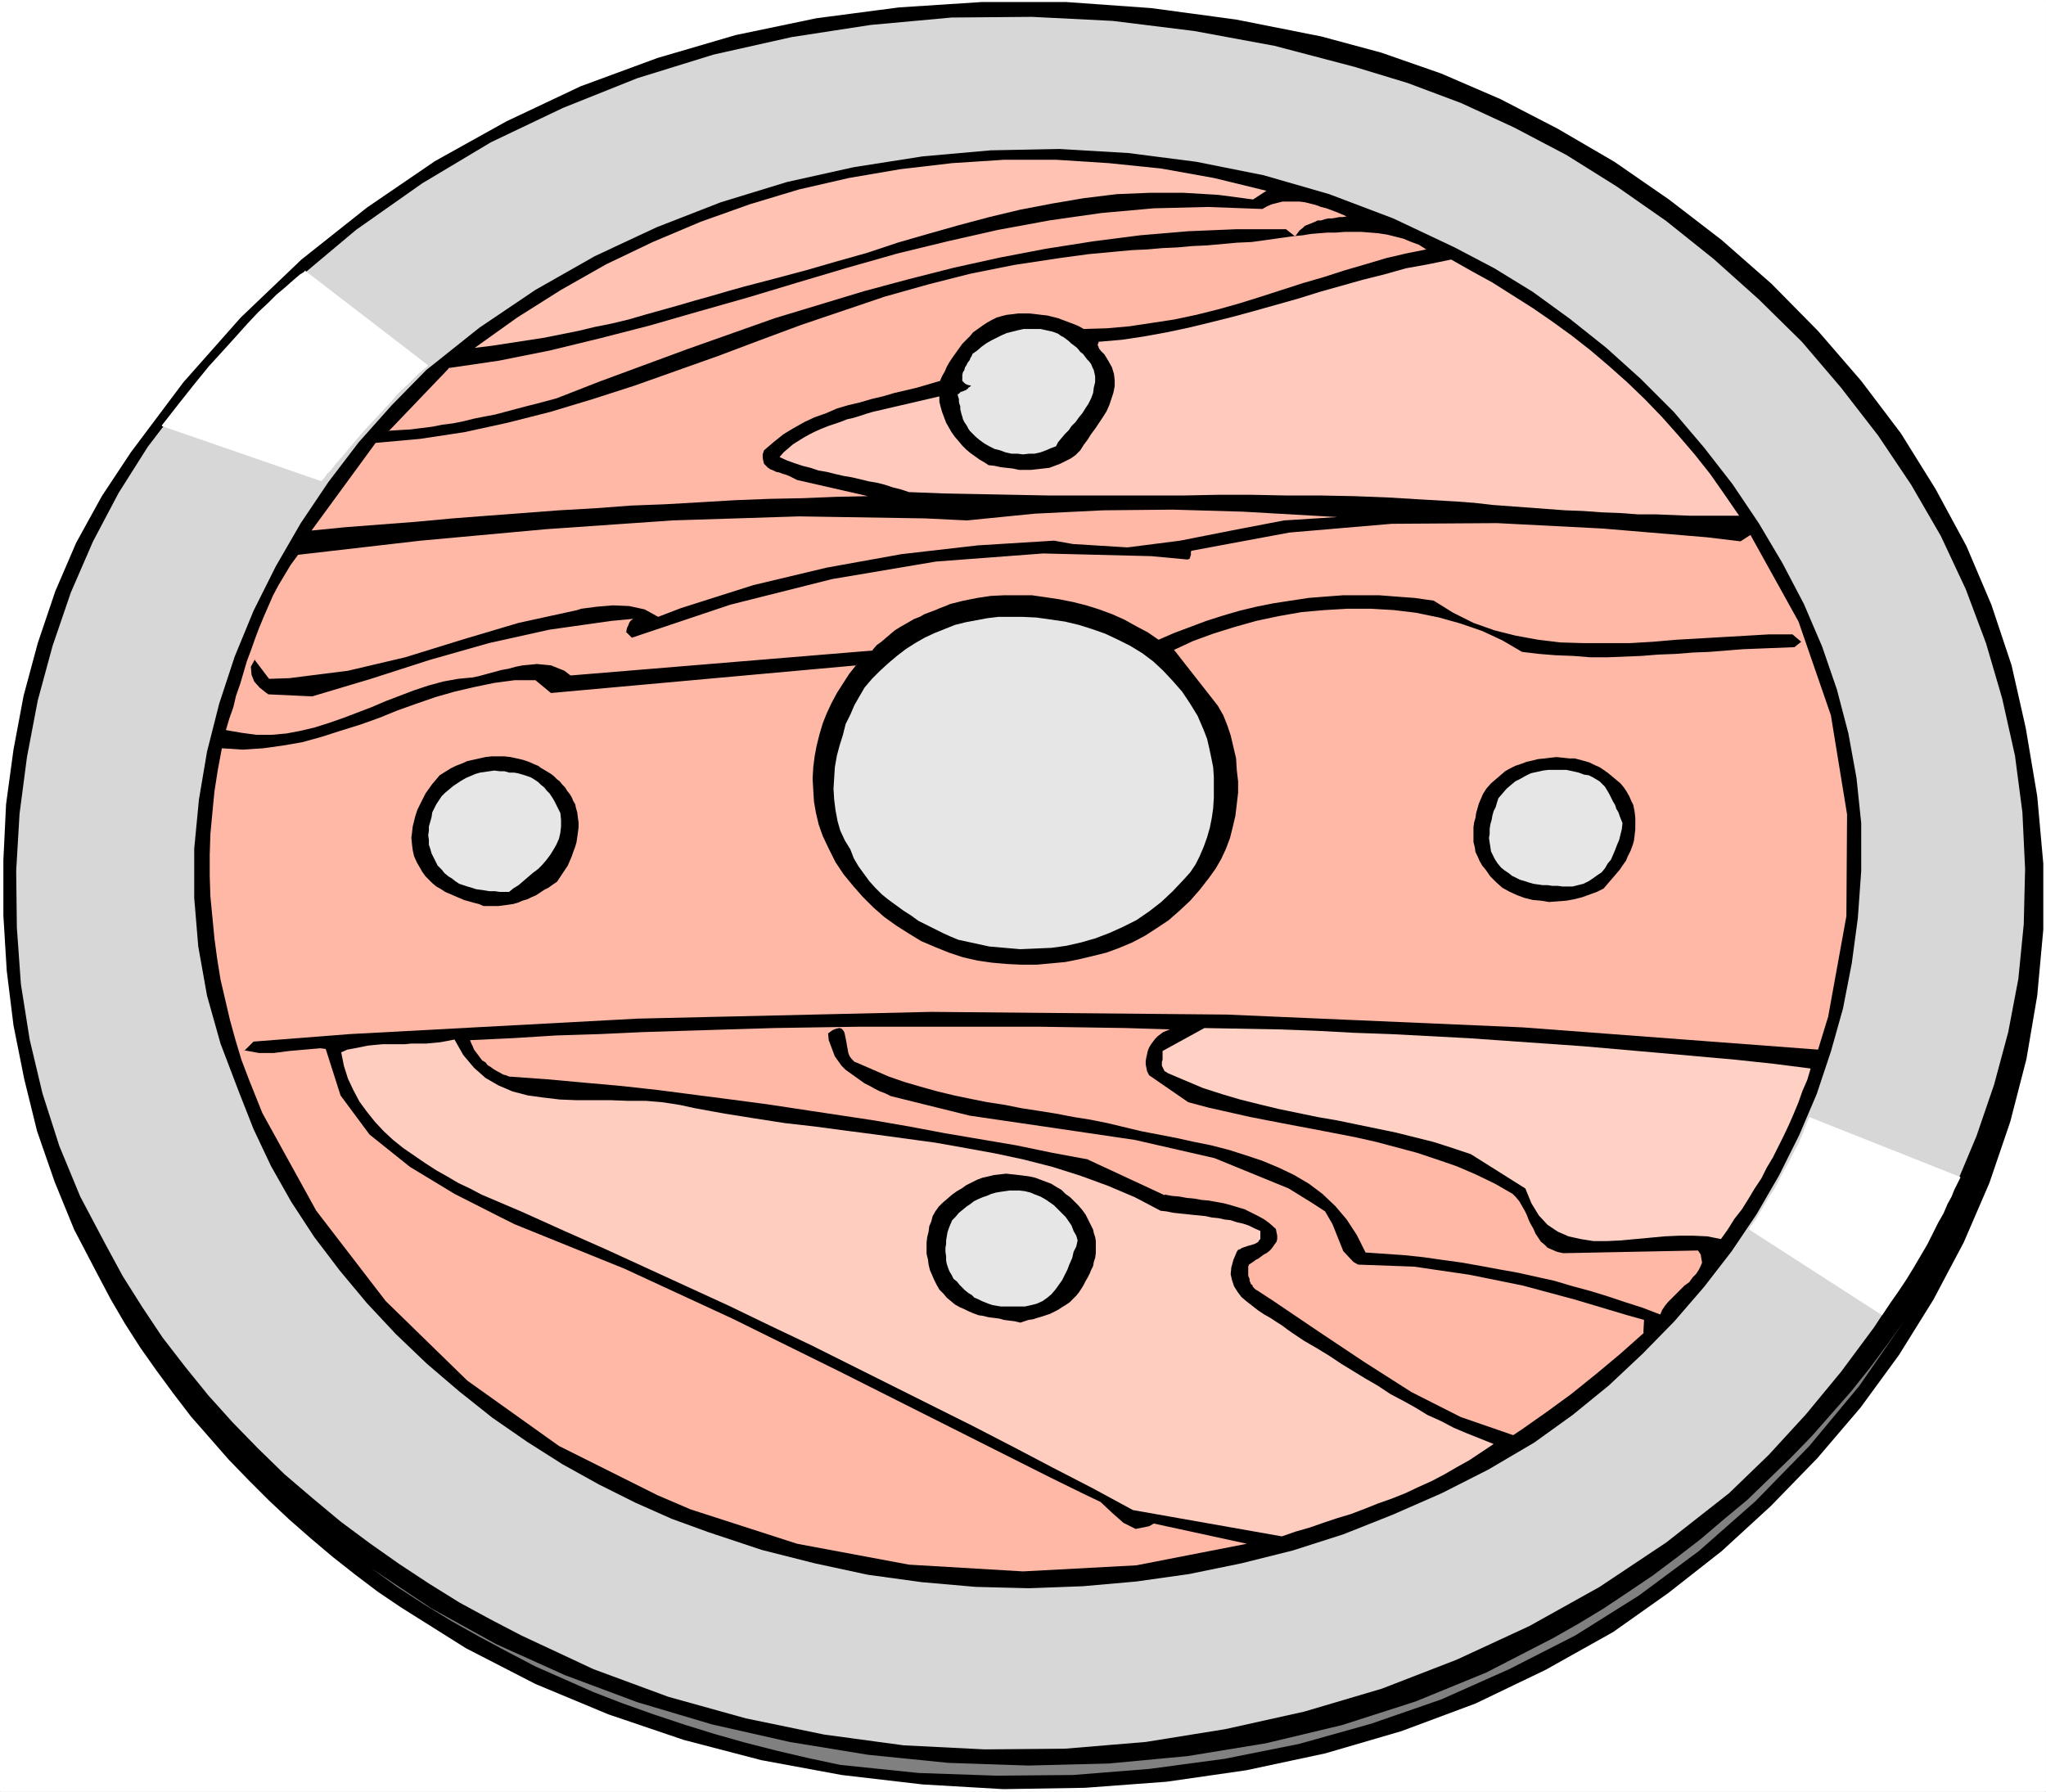 <?xml version="1.0" encoding="UTF-8" standalone="no"?>
<svg
   version="1.0"
   width="129.724mm"
   height="113.629mm"
   id="svg24"
   sodipodi:docname="Discus 4.wmf"
   xmlns:inkscape="http://www.inkscape.org/namespaces/inkscape"
   xmlns:sodipodi="http://sodipodi.sourceforge.net/DTD/sodipodi-0.dtd"
   xmlns="http://www.w3.org/2000/svg"
   xmlns:svg="http://www.w3.org/2000/svg">
  <rect width="100%" height="100%" fill="#333333" stroke="none"/>
  <sodipodi:namedview
     id="namedview24"
     pagecolor="#ffffff"
     bordercolor="#000000"
     borderopacity="0.25"
     inkscape:showpageshadow="2"
     inkscape:pageopacity="0.0"
     inkscape:pagecheckerboard="0"
     inkscape:deskcolor="#d1d1d1"
     inkscape:document-units="mm" />
  <defs
     id="defs1">
    <pattern
       id="WMFhbasepattern"
       patternUnits="userSpaceOnUse"
       width="6"
       height="6"
       x="0"
       y="0" />
  </defs>
  <path
     style="fill:#ffffff;fill-opacity:1;fill-rule:evenodd;stroke:none"
     d="M 0,0.162 H 490.132 V 429.462 H 0 Z"
     id="path1" />
  <path
     style="fill:#ffffff;fill-opacity:1;fill-rule:evenodd;stroke:none"
     d="M 0.162,0.162 0,0.323 h 490.132 l -0.162,-0.162 V 429.462 l 0.162,-0.162 H 0 l 0.162,0.162 V 0.162 L 0,0 V 429.462 H 490.294 V 0 H 0 Z"
     id="path2" />
  <path
     style="fill:#000000;fill-opacity:1;fill-rule:evenodd;stroke:none"
     d="M 23.432,305.535 17.776,294.71 13.09,283.238 8.888,271.12 5.818,258.679 3.232,245.753 1.616,232.666 0.808,219.417 v -13.249 l 0.646,-13.411 1.778,-13.087 2.424,-12.926 3.394,-12.603 4.202,-12.441 5.01,-11.633 6.141,-11.149 6.949,-10.502 L 43.955,91.612 57.691,76.101 72.235,62.206 87.91,49.765 104.232,38.616 121.361,29.083 139.137,20.681 157.56,13.895 176.305,8.402 195.697,4.362 215.413,1.777 235.289,0.485 h 20.2 l 20.362,1.454 20.362,2.747 20.362,4.039 14.382,3.878 14.382,5.009 14.221,6.14 13.736,7.109 13.574,7.917 13.09,9.048 12.605,9.694 11.958,10.502 11.15,11.31 10.342,11.956 9.534,12.603 8.242,13.249 7.434,13.734 5.979,14.057 4.848,14.542 3.394,15.026 2.747,16.319 1.454,16.157 v 15.834 l -1.454,15.834 -2.586,15.188 -3.878,15.026 -5.01,14.703 -6.141,14.218 -7.272,13.734 -8.242,13.249 -9.211,12.603 -10.342,12.118 -11.15,11.472 -11.797,10.825 -12.766,10.018 -13.251,9.371 -16.16,9.048 -16.806,8.079 -17.776,6.625 -18.261,5.332 -18.907,4.039 -19.069,2.747 -19.554,1.454 -19.554,0.323 -19.392,-1.131 -19.392,-2.262 -19.23,-3.555 -18.584,-4.847 -18.099,-6.14 -17.453,-7.271 -16.645,-8.563 -15.675,-9.856 -5.494,-3.716 -5.333,-4.039 -5.333,-4.201 -5.171,-4.362 -5.171,-4.524 -5.01,-4.686 -4.848,-4.847 -4.848,-5.009 -4.525,-5.17 -4.525,-5.17 -4.202,-5.494 -4.04,-5.493 -3.878,-5.494 -3.717,-5.817 -3.394,-5.817 z"
     id="path3" />
  <path
     style="fill:#808080;fill-opacity:1;fill-rule:evenodd;stroke:none"
     d="m 88.88,375.82 14.544,9.694 15.514,8.563 16.483,7.432 17.291,6.463 17.938,5.332 18.584,4.201 18.746,3.07 19.23,1.939 19.23,0.646 19.23,-0.485 18.907,-1.777 18.746,-3.07 18.261,-4.362 17.614,-5.655 16.968,-6.948 15.998,-8.24 5.979,-3.393 6.141,-3.716 5.818,-3.878 5.979,-4.039 5.818,-4.362 5.656,-4.362 5.494,-4.686 5.656,-4.686 5.171,-5.009 5.333,-5.17 5.01,-5.17 4.686,-5.332 4.686,-5.332 4.525,-5.655 4.202,-5.655 4.04,-5.655 -10.827,15.673 -11.958,14.38 -12.928,13.249 -13.574,11.956 -14.382,10.664 -15.19,9.533 -15.837,8.079 -16.322,7.271 -16.806,5.817 -17.291,4.847 -17.776,3.555 -18.099,2.424 -18.261,1.454 -18.422,0.162 -18.584,-0.646 -18.746,-1.939 -7.595,-1.616 -7.595,-1.777 -7.595,-1.939 -7.434,-2.1 -7.272,-2.262 -7.272,-2.424 -7.272,-2.585 -7.11,-2.747 -6.949,-3.07 -6.949,-3.07 -6.787,-3.555 -6.626,-3.555 -6.626,-3.716 -6.626,-4.039 -6.464,-4.201 z"
     id="path4" />
  <path
     style="fill:#d7d7d7;fill-opacity:1;fill-rule:evenodd;stroke:none"
     d="M 25.21,298.103 19.23,286.793 14.221,274.675 10.181,262.072 7.11,249.146 5.01,235.897 4.04,222.325 3.878,208.753 l 0.808,-13.734 1.778,-13.572 2.586,-13.572 3.555,-13.087 4.363,-12.764 5.333,-12.28 6.141,-11.633 6.949,-10.987 7.757,-10.179 13.09,-15.349 14.059,-13.895 15.029,-12.603 15.837,-11.149 16.483,-9.856 17.291,-8.24 17.776,-7.109 18.261,-5.655 18.746,-4.201 18.907,-2.908 19.392,-1.777 19.23,-0.162 19.392,0.969 19.554,2.424 19.23,3.555 19.069,5.009 12.766,3.878 12.928,4.847 12.605,5.817 12.605,6.625 12.12,7.594 11.797,8.24 11.312,9.048 10.827,9.694 10.342,10.179 9.373,10.987 8.888,11.472 7.918,11.795 7.11,12.28 5.979,12.764 4.848,12.926 3.878,13.249 3.07,13.734 1.778,13.572 0.646,13.572 -0.323,13.249 -1.293,13.087 -2.424,12.764 -3.394,12.603 -4.202,12.28 -5.01,11.956 -5.818,11.795 -6.626,11.31 -7.11,10.825 -7.918,10.664 -8.403,10.179 -8.888,9.694 -9.534,9.21 -15.029,11.795 -15.998,10.664 -16.806,9.371 -17.453,8.079 -17.938,6.948 -18.584,5.493 -18.907,4.201 -19.069,3.07 -19.392,1.616 -19.23,0.162 -19.392,-0.969 -19.069,-2.585 -18.746,-3.878 -18.584,-5.17 -17.938,-6.625 -17.291,-8.079 -7.434,-3.878 -7.434,-4.039 -7.272,-4.524 -7.11,-4.686 -7.11,-5.009 -6.949,-5.17 -6.787,-5.655 -6.626,-5.655 -6.302,-6.14 -6.141,-6.301 -5.818,-6.463 -5.494,-6.786 -5.494,-7.109 -4.848,-7.271 -4.686,-7.432 z"
     id="path5" />
  <path
     style="fill:#ffffff;fill-opacity:1;fill-rule:evenodd;stroke:none"
     d="M 86.779,374.204 79.507,368.549 Z"
     id="path6" />
  <path
     style="fill:#000000;fill-opacity:1;fill-rule:evenodd;stroke:none"
     d="M 57.206,261.587 52.843,250.116 49.611,238.644 47.51,226.849 46.541,215.216 v -11.795 l 1.131,-11.795 1.939,-11.472 2.909,-11.472 3.717,-11.31 4.525,-10.987 5.333,-10.664 5.979,-10.341 6.626,-9.856 7.272,-9.533 7.918,-8.887 8.242,-8.402 12.766,-10.179 13.413,-9.048 14.221,-8.079 14.867,-6.948 15.352,-5.978 15.837,-4.847 15.998,-3.555 16.483,-2.585 16.322,-1.454 16.483,-0.323 16.483,0.969 16.322,2.1 16.16,3.231 15.675,4.524 15.352,5.817 14.706,6.948 9.534,5.009 9.211,5.655 8.888,6.463 8.726,6.948 8.242,7.432 7.918,7.917 7.272,8.563 6.787,8.725 6.302,9.371 5.656,9.533 5.171,9.856 4.363,10.179 3.555,10.341 2.747,10.502 1.939,10.664 1.131,10.825 v 11.472 l -0.808,11.31 -1.454,10.825 -2.101,10.825 -2.909,10.341 -3.394,10.179 -4.202,9.856 -4.848,9.694 -5.333,9.21 -5.979,8.887 -6.626,8.563 -7.11,8.24 -7.595,7.756 -8.08,7.594 -8.726,7.109 -9.211,6.625 -10.989,6.463 -11.15,5.655 -11.797,5.17 -11.797,4.686 -12.12,3.878 -12.282,3.07 -12.605,2.585 -12.605,1.777 -12.766,1.131 -12.928,0.485 -12.766,-0.323 -12.928,-1.131 -12.928,-1.777 -12.766,-2.747 -12.766,-3.231 -12.605,-4.201 -8.888,-3.231 -8.726,-3.878 -8.726,-4.362 -8.726,-4.847 -8.403,-5.332 -8.403,-5.817 -7.918,-6.301 -7.757,-6.625 -7.434,-7.109 -6.949,-7.432 -6.464,-7.756 -6.141,-8.079 -5.494,-8.402 -4.848,-8.563 -4.202,-8.887 z"
     id="path7" />
  <path
     style="fill:#ffb8a6;fill-opacity:1;fill-rule:evenodd;stroke:none"
     d="m 59.63,258.679 -1.778,-4.686 -1.454,-4.847 -1.293,-4.686 -1.131,-4.847 -1.131,-4.847 -0.808,-5.009 -0.646,-4.847 -0.485,-5.009 -0.485,-5.009 -0.162,-5.009 v -5.009 l 0.162,-5.009 0.485,-5.17 0.485,-5.009 0.808,-5.17 0.97,-5.17 5.01,0.323 4.848,-0.323 4.686,-0.646 4.686,-0.808 4.686,-1.293 4.525,-1.454 4.686,-1.454 4.525,-1.616 4.363,-1.777 4.525,-1.616 4.686,-1.616 4.525,-1.293 4.848,-1.131 4.686,-0.969 4.848,-0.646 h 5.01 l 3.717,3.07 73.205,-6.625 v -0.162 l -1.778,2.262 -1.454,2.262 -1.454,2.262 -1.293,2.424 -1.131,2.424 -0.97,2.424 -0.808,2.747 -0.646,2.585 -0.485,2.585 -0.323,2.585 -0.162,2.747 0.162,2.747 0.162,2.747 0.485,2.747 0.646,2.747 0.97,2.747 1.454,3.07 1.616,3.231 1.939,2.908 2.262,2.747 2.262,2.585 2.586,2.585 2.586,2.262 2.909,2.1 3.07,1.939 2.909,1.777 3.394,1.454 3.232,1.293 3.394,1.131 3.555,0.808 3.394,0.485 3.717,0.323 3.394,0.162 h 3.555 l 3.555,-0.323 3.394,-0.323 3.232,-0.646 3.394,-0.808 3.232,-0.808 3.07,-1.131 3.07,-1.293 3.07,-1.616 2.747,-1.777 2.909,-1.939 2.586,-2.262 2.586,-2.424 2.262,-2.585 2.262,-2.908 1.616,-2.262 1.293,-2.262 1.131,-2.424 0.97,-2.585 0.646,-2.585 0.646,-2.747 0.323,-2.747 0.323,-2.747 v -2.747 l -0.323,-2.747 -0.162,-2.747 -0.646,-2.747 -0.646,-2.747 -0.808,-2.424 -0.97,-2.424 -1.293,-2.262 v 0 l -10.504,-13.411 v 0 l 4.525,-2.1 4.848,-1.777 5.171,-1.616 5.171,-1.454 5.333,-1.131 5.494,-0.969 5.494,-0.485 5.494,-0.323 h 5.656 l 5.494,0.323 5.333,0.646 5.494,1.131 5.171,1.454 5.171,1.777 4.848,2.262 4.686,2.747 4.04,0.485 4.04,0.323 4.202,0.162 4.04,0.323 h 4.202 l 4.04,-0.162 4.04,-0.162 4.04,-0.323 4.202,-0.162 4.04,-0.323 4.04,-0.162 4.04,-0.323 4.04,-0.323 4.202,-0.162 4.04,-0.162 4.04,-0.162 v 0 l 1.616,-1.293 -2.101,-1.777 h -5.494 l -5.494,0.323 -5.656,0.323 -5.494,0.323 -5.656,0.323 -5.656,0.485 -5.494,0.323 h -5.656 -5.494 l -5.494,-0.162 -5.333,-0.646 -5.333,-0.969 -5.171,-1.293 -5.01,-1.777 -4.848,-2.424 -4.686,-2.908 -4.525,-0.646 -4.363,-0.323 -4.202,-0.323 h -4.363 -4.202 l -4.363,0.323 -4.04,0.323 -4.202,0.646 -4.202,0.646 -4.04,0.808 -4.04,0.969 -3.878,1.131 -4.04,1.293 -3.878,1.454 -3.878,1.454 -3.717,1.616 -2.586,-1.777 -2.747,-1.454 -2.909,-1.616 -2.909,-1.293 -3.07,-1.131 -3.07,-0.969 -3.232,-0.808 -3.232,-0.646 -3.232,-0.485 -3.394,-0.485 h -3.232 -3.394 l -3.232,0.162 -3.232,0.485 -3.232,0.646 -3.232,0.808 -1.131,0.485 -1.293,0.485 -1.131,0.485 -1.293,0.485 -1.293,0.485 -1.131,0.646 -1.293,0.485 -1.131,0.646 -1.131,0.646 -1.131,0.646 -1.293,0.808 -0.97,0.808 -1.131,0.969 -1.131,0.969 -1.131,0.808 -0.97,1.131 v 0.162 l -72.397,5.978 v 0 l -1.454,-1.131 -1.616,-0.646 -1.616,-0.646 -1.616,-0.162 -1.778,-0.162 -1.616,0.162 -1.778,0.162 -1.616,0.323 -1.778,0.485 -1.778,0.323 -1.778,0.485 -1.778,0.485 -1.778,0.485 -1.616,0.323 -1.778,0.162 -1.616,0.162 -3.555,0.646 -3.555,0.969 -3.394,1.131 -3.394,1.293 -3.394,1.293 -3.394,1.454 -3.394,1.293 -3.394,1.293 -3.232,1.131 -3.555,1.131 -3.394,0.808 -3.394,0.646 -3.555,0.323 h -3.717 l -3.555,-0.485 -3.717,-0.646 0.808,-2.747 0.97,-2.747 0.646,-2.747 0.97,-2.747 0.808,-2.747 0.808,-2.747 0.97,-2.585 0.97,-2.747 0.97,-2.585 1.131,-2.747 1.131,-2.585 1.131,-2.585 1.293,-2.424 1.454,-2.424 1.454,-2.424 1.778,-2.424 29.411,-3.393 30.058,-2.747 30.219,-2.1 30.381,-0.969 30.219,0.485 10.019,0.485 16.16,-1.616 16.483,-0.808 16.645,-0.162 16.806,0.485 16.968,0.969 5.656,0.323 -12.766,0.808 -12.605,2.424 -12.282,2.424 -12.605,1.616 -13.09,-0.808 -4.525,-0.808 -18.261,1.131 -18.261,2.1 -17.938,3.231 -17.614,4.201 -17.291,5.494 -5.494,2.1 -3.232,-1.777 -3.717,-0.808 -3.878,-0.162 -3.878,0.323 -3.717,0.485 -0.97,0.323 -14.059,3.07 -13.574,4.039 -13.574,4.201 -13.736,3.231 -14.059,1.777 -4.848,0.162 v 0 l -3.555,-4.686 h 0.162 l -0.97,1.777 0.162,1.939 0.646,1.616 1.293,1.454 1.616,1.293 0.485,0.323 v 0 l 10.504,0.485 14.059,-4.201 14.059,-4.524 14.221,-4.039 14.544,-3.231 14.867,-2.1 5.171,-0.485 -0.646,0.485 -0.323,0.485 -0.162,0.485 -0.323,0.646 -0.162,0.646 v 0.323 h -0.162 l 1.454,1.454 v 0 l 23.594,-7.917 24.402,-6.14 24.886,-4.201 25.694,-1.939 25.856,0.646 8.726,0.808 0.485,-0.162 0.162,-0.485 0.162,-0.485 v -0.485 -0.323 l 0.162,-0.162 23.432,-4.362 24.563,-2.1 25.21,-0.162 25.21,1.293 25.048,2.1 8.08,0.969 2.262,-1.454 h 0.162 l 11.474,20.681 7.757,22.459 3.878,23.751 -0.162,24.398 -4.363,24.074 -2.424,7.917 -70.781,-5.332 -70.942,-3.07 -70.781,-0.646 -70.296,1.616 -69.165,3.716 -22.786,1.777 h -0.162 l -2.262,2.262 v -0.162 l 3.555,0.646 h 3.555 l 3.717,-0.485 3.717,-0.323 3.717,-0.323 1.293,0.162 3.555,11.149 6.949,9.371 9.696,7.756 10.666,6.463 10.827,5.493 3.555,1.777 26.341,10.664 25.856,11.956 25.533,12.603 25.371,12.764 25.371,12.764 8.565,4.201 3.394,1.616 2.747,2.585 2.747,2.424 2.909,1.454 3.232,-0.646 1.131,-0.646 v 0 l 22.301,4.847 -26.502,5.17 -27.149,1.454 -27.31,-1.616 -26.826,-5.009 -25.533,-8.24 -7.918,-3.393 L 133.966,346.575 111.989,330.902 92.435,311.837 75.79,290.186 62.862,266.758 Z"
     id="path8" />
  <path
     style="fill:#ffccc0;fill-opacity:1;fill-rule:evenodd;stroke:none"
     d="m 271.488,361.925 -9.534,-5.17 -9.696,-5.009 -9.534,-5.009 -9.696,-5.009 -9.696,-4.847 -9.696,-4.847 -9.696,-4.847 -9.696,-4.847 -9.858,-4.686 -9.696,-4.686 -9.858,-4.524 -9.858,-4.524 -9.858,-4.524 -9.858,-4.362 -10.019,-4.524 -9.858,-4.201 -2.747,-1.454 -2.747,-1.293 -2.747,-1.616 -2.586,-1.454 -2.747,-1.777 -2.586,-1.777 -2.586,-1.777 -2.424,-1.939 -2.262,-2.1 -2.101,-2.262 -1.939,-2.424 -1.778,-2.424 -1.454,-2.747 -1.293,-2.747 -0.97,-3.07 -0.646,-3.231 1.454,-0.646 1.778,-0.323 1.616,-0.323 1.616,-0.323 1.616,-0.162 1.778,-0.162 h 1.778 1.778 1.778 l 1.616,-0.162 h 1.778 1.778 l 1.778,-0.162 1.616,-0.162 1.778,-0.323 1.616,-0.323 2.101,3.716 2.586,3.07 2.747,2.424 3.07,1.777 3.394,1.454 3.717,0.969 3.555,0.485 4.04,0.485 4.04,0.162 h 4.04 4.202 l 4.202,0.162 h 4.202 l 3.878,0.323 4.202,0.646 3.717,0.808 7.11,1.293 7.11,1.131 7.272,1.131 7.11,0.808 7.272,0.969 7.434,0.969 7.11,0.969 7.11,0.969 7.272,1.293 7.11,1.293 6.787,1.454 6.949,1.777 6.626,2.1 6.626,2.424 6.464,2.747 6.141,3.231 1.454,0.162 1.616,0.323 1.454,0.162 1.616,0.162 1.454,0.162 1.616,0.162 1.616,0.162 1.454,0.323 1.616,0.162 1.454,0.323 1.454,0.162 1.454,0.485 1.454,0.323 1.454,0.485 1.293,0.646 1.454,0.646 v 0.808 0.646 0.485 l -0.323,0.323 -0.162,0.323 -0.485,0.323 -0.323,0.162 -0.485,0.162 -0.485,0.162 -0.646,0.162 -0.485,0.162 -0.485,0.162 -0.485,0.162 -0.485,0.323 -0.485,0.162 -0.323,0.485 -0.808,1.939 -0.485,1.777 -0.162,1.616 0.323,1.454 0.485,1.454 0.808,1.293 0.97,1.293 1.131,0.969 1.454,1.131 1.454,1.131 1.454,0.969 1.454,0.808 1.454,0.969 1.293,0.808 1.293,0.969 1.131,0.808 2.909,1.939 3.07,1.777 2.909,1.777 2.909,1.939 2.909,1.777 2.909,1.777 3.07,1.777 2.909,1.939 3.07,1.616 2.909,1.616 2.909,1.777 3.232,1.454 3.07,1.616 3.07,1.293 3.232,1.293 3.232,1.293 -2.909,1.939 -2.909,1.939 -2.909,1.616 -3.07,1.777 -3.07,1.616 -3.232,1.454 -3.07,1.454 -3.232,1.293 -3.232,1.131 -3.232,1.293 -3.394,1.293 -3.232,0.969 -3.394,1.131 -3.232,1.131 -3.394,0.969 -3.232,1.131 v 0 z"
     id="path9" />
  <path
     style="fill:#ffb8a6;fill-opacity:1;fill-rule:evenodd;stroke:none"
     d="m 301.222,309.252 -0.323,-0.162 -0.323,-0.323 -0.323,-0.323 -0.162,-0.485 -0.323,-0.162 -0.162,-0.485 -0.162,-0.323 v -0.485 l -0.162,-0.323 -0.162,-0.485 v -0.323 -0.485 -0.485 -0.323 -0.485 l 0.162,-0.485 0.485,-0.323 0.485,-0.323 0.646,-0.485 0.646,-0.323 0.646,-0.485 0.646,-0.485 0.646,-0.323 0.646,-0.485 0.485,-0.485 0.485,-0.646 0.323,-0.485 0.485,-0.646 0.162,-0.646 v -0.808 l -0.162,-0.808 -0.162,-0.808 -1.454,-1.293 -1.293,-0.969 -1.454,-0.808 -1.616,-0.808 -1.616,-0.808 -1.616,-0.485 -1.616,-0.485 -1.778,-0.485 -1.778,-0.323 -1.778,-0.323 -1.778,-0.162 -1.778,-0.323 -1.778,-0.162 -1.778,-0.323 -1.778,-0.162 -1.778,-0.323 v 0.162 l -18.422,-8.563 h 0.162 l -8.726,-1.616 -8.565,-1.777 -8.565,-1.454 -8.565,-1.454 -8.565,-1.616 -8.403,-1.454 -8.565,-1.293 -8.565,-1.293 -8.565,-1.293 -8.565,-1.131 -8.726,-1.131 -8.726,-1.131 -8.726,-0.969 -9.05,-0.808 -8.888,-0.808 -9.05,-0.646 -0.808,-0.323 -0.646,-0.162 -0.808,-0.485 -0.646,-0.323 -0.808,-0.485 -0.646,-0.485 -0.808,-0.485 -0.485,-0.646 -0.808,-0.485 -0.485,-0.646 -0.485,-0.646 -0.485,-0.646 -0.485,-0.646 -0.323,-0.808 -0.323,-0.646 -0.323,-0.808 10.342,-0.485 10.342,-0.646 10.342,-0.323 10.504,-0.485 10.342,-0.323 10.504,-0.323 10.504,-0.323 10.342,-0.162 10.504,-0.162 h 10.504 10.666 10.504 10.504 l 10.666,0.162 10.504,0.162 10.666,0.323 -0.808,0.323 -0.808,0.323 -0.646,0.485 -0.646,0.485 -0.646,0.646 -0.485,0.646 -0.485,0.646 -0.485,0.808 -0.323,0.808 -0.162,0.808 -0.162,0.646 -0.162,0.969 v 0.808 l 0.162,0.808 0.162,0.808 0.485,0.969 v 0 l 9.373,6.463 v 0 l 4.848,1.293 5.01,1.131 5.01,1.131 5.01,0.969 5.01,0.969 5.171,0.969 5.01,0.969 5.01,0.969 5.01,1.131 4.848,1.293 4.848,1.293 4.848,1.616 4.686,1.616 4.525,1.939 4.686,2.262 4.202,2.424 0.808,0.808 0.808,0.969 0.646,1.131 0.646,1.131 0.485,0.969 0.485,1.293 0.485,0.969 0.646,1.131 0.485,1.131 0.646,0.969 0.646,0.969 0.808,0.646 0.808,0.808 1.131,0.485 1.131,0.485 1.454,0.323 v 0 l 32.32,-0.646 v 0 l 0.646,0.969 0.162,0.969 0.162,0.969 -0.323,0.808 -0.485,0.969 -0.646,0.969 -0.808,0.808 -0.808,1.131 -1.131,0.808 -0.97,0.969 -0.97,0.969 -0.97,0.969 -0.97,0.969 -0.808,0.969 -0.646,0.969 -0.485,1.131 -4.202,-1.616 -4.04,-1.293 -4.363,-1.454 -4.202,-1.293 -4.202,-1.131 -4.363,-1.293 -4.363,-0.969 -4.363,-0.969 -4.525,-0.808 -4.363,-0.808 -4.525,-0.808 -4.686,-0.646 -4.525,-0.646 -4.525,-0.485 -4.686,-0.323 -4.686,-0.323 -2.101,-4.201 -2.424,-3.716 -2.747,-3.231 -3.07,-2.908 -3.232,-2.424 -3.555,-2.1 -3.717,-1.777 -3.878,-1.616 -3.878,-1.293 -4.04,-1.293 -4.363,-1.131 -4.04,-0.808 -4.363,-0.969 -4.202,-0.808 -4.202,-0.808 -4.04,-0.969 -4.04,-0.969 -4.04,-0.808 -4.04,-0.646 -4.202,-0.808 -4.04,-0.646 -4.202,-0.646 -4.04,-0.808 -4.202,-0.646 -4.04,-0.808 -3.878,-0.808 -4.04,-0.969 -4.04,-1.131 -3.878,-1.131 -3.717,-1.293 -3.717,-1.616 -3.717,-1.616 -0.808,-0.323 -0.646,-0.646 -0.485,-0.646 -0.323,-0.808 -0.162,-0.969 -0.162,-0.808 -0.162,-0.969 -0.162,-0.808 -0.162,-0.808 -0.162,-0.646 -0.323,-0.485 -0.323,-0.323 -0.485,-0.162 -0.808,0.162 -0.808,0.323 -1.131,0.808 0.162,1.616 0.485,1.293 0.485,1.293 0.485,1.293 0.808,1.131 0.808,1.131 0.97,0.969 1.131,0.808 1.131,0.808 1.131,0.808 1.131,0.808 1.293,0.646 1.131,0.646 1.293,0.646 1.293,0.485 1.293,0.646 18.907,4.686 19.877,2.908 19.715,2.908 19.069,4.362 17.776,7.271 5.494,3.393 3.232,2.1 1.778,3.07 1.293,3.231 1.293,3.231 2.424,2.585 1.131,0.646 13.413,0.485 13.251,1.939 12.766,2.585 12.605,3.393 12.443,3.716 4.04,1.131 v 0 l -0.162,3.07 h 0.162 l -5.818,5.17 -5.818,4.847 -5.818,4.686 -5.979,4.362 -5.979,4.201 -1.939,1.293 -12.605,-4.362 -11.797,-5.978 -11.15,-7.109 -11.15,-7.432 -10.989,-7.432 z"
     id="path10" />
  <path
     style="fill:#000000;fill-opacity:1;fill-rule:evenodd;stroke:none"
     d="m 226.078,310.059 -0.97,-0.969 -0.646,-1.131 -0.646,-1.293 -0.485,-1.131 -0.485,-1.131 -0.323,-1.293 -0.162,-1.293 -0.323,-1.293 v -1.454 -1.293 l 0.162,-1.293 0.323,-1.293 0.162,-1.293 0.485,-1.131 0.323,-1.293 0.646,-1.131 0.808,-1.131 0.97,-0.969 1.131,-0.969 1.131,-0.969 1.131,-0.808 1.131,-0.646 1.131,-0.808 1.293,-0.646 1.293,-0.646 1.293,-0.485 1.454,-0.323 1.293,-0.323 1.454,-0.162 1.454,-0.162 1.454,0.162 1.454,0.162 1.293,0.162 1.293,0.162 1.454,0.323 1.293,0.485 1.293,0.485 1.293,0.485 1.293,0.808 1.131,0.646 0.97,0.969 1.131,0.808 0.97,0.969 0.97,0.969 0.97,1.131 0.808,1.131 0.646,1.293 0.646,1.293 0.485,0.969 0.162,0.808 0.323,0.969 0.162,0.969 v 0.969 0.969 0.969 l -0.162,1.131 -0.323,0.969 -0.162,0.969 -0.485,0.969 -0.323,0.808 -0.485,0.969 -0.485,0.808 -0.485,0.969 -0.485,0.808 -0.646,0.969 -0.646,0.808 -0.808,0.808 -0.808,0.808 -0.97,0.646 -0.808,0.485 -0.97,0.646 -0.97,0.485 -0.97,0.485 -0.97,0.323 -0.97,0.323 -1.131,0.323 -0.97,0.323 -1.131,0.162 -0.97,0.323 -0.97,0.323 -1.293,-0.323 -1.293,-0.162 -1.293,-0.162 -1.131,-0.323 -1.293,-0.162 -1.293,-0.162 -1.293,-0.323 -1.131,-0.162 -1.293,-0.485 -1.131,-0.485 -0.97,-0.485 -1.131,-0.485 -1.131,-0.646 -0.97,-0.808 -0.97,-0.808 z"
     id="path11" />
  <path
     style="fill:#e6e6e6;fill-opacity:1;fill-rule:evenodd;stroke:none"
     d="m 229.957,307.959 -0.646,-0.808 -0.808,-0.646 -0.485,-0.969 -0.485,-0.808 -0.323,-0.808 -0.323,-0.969 -0.162,-0.808 v -0.969 l -0.162,-1.131 v -0.969 l 0.162,-0.969 v -0.808 l 0.162,-0.969 0.162,-0.969 0.323,-0.969 0.323,-0.808 0.485,-1.131 0.808,-0.808 0.808,-0.969 0.808,-0.646 0.97,-0.808 0.97,-0.646 0.808,-0.646 0.97,-0.485 1.131,-0.485 0.97,-0.323 1.131,-0.485 1.131,-0.323 0.97,-0.162 1.131,-0.162 1.131,-0.162 h 1.131 1.293 l 1.293,0.162 1.293,0.323 1.131,0.485 1.293,0.485 1.131,0.646 0.97,0.646 1.131,0.808 0.97,0.969 0.808,0.808 0.97,0.969 0.808,1.131 0.646,0.969 0.485,1.293 0.646,1.131 0.323,1.131 -0.323,1.454 -0.646,1.293 -0.323,1.454 -0.646,1.454 -0.485,1.293 -0.646,1.293 -0.646,1.293 -0.808,1.131 -0.808,1.131 -0.97,1.131 -0.97,0.808 -1.131,0.808 -1.454,0.646 -1.293,0.323 -1.454,0.323 h -1.778 -0.97 -1.131 -0.97 -0.97 l -0.97,-0.162 -0.97,-0.162 -0.97,-0.323 -0.808,-0.323 -0.808,-0.323 -0.97,-0.485 -0.808,-0.323 -0.646,-0.646 -0.808,-0.485 -0.808,-0.646 -0.646,-0.646 z"
     id="path12" />
  <path
     style="fill:#ffd1c5;fill-opacity:1;fill-rule:evenodd;stroke:none"
     d="m 352.449,276.614 -4.363,-1.454 -4.525,-1.454 -4.525,-1.131 -4.525,-1.131 -4.686,-0.969 -4.686,-0.969 -4.686,-0.969 -4.686,-0.808 -4.686,-0.969 -4.686,-0.969 -4.686,-1.131 -4.525,-1.131 -4.363,-1.293 -4.525,-1.454 -4.202,-1.777 -4.202,-1.777 -0.485,-0.323 -0.323,-0.162 -0.162,-0.323 -0.162,-0.323 -0.162,-0.323 -0.162,-0.323 v -0.323 -0.323 -0.323 l 0.162,-0.485 v -0.323 -0.323 -0.485 -0.323 -0.485 -0.162 0 l 10.019,-5.494 8.888,0.162 8.888,0.162 8.888,0.323 9.05,0.485 9.05,0.323 9.211,0.485 9.211,0.485 9.211,0.646 9.211,0.646 9.211,0.646 9.211,0.808 9.211,0.808 9.05,0.808 9.05,0.808 9.05,0.969 8.888,1.131 -0.808,2.747 -1.131,2.585 -0.97,2.747 -1.131,2.747 -1.131,2.585 -1.293,2.747 -1.293,2.585 -1.293,2.585 -1.454,2.424 -1.293,2.585 -1.616,2.424 -1.454,2.424 -1.616,2.585 -1.778,2.262 -1.616,2.585 -1.616,2.262 -3.232,-0.646 -3.394,-0.162 h -3.394 l -3.555,0.162 -3.394,0.323 -3.555,0.323 -3.394,0.323 -3.394,0.162 h -3.232 l -3.07,-0.485 -2.909,-0.646 -2.586,-1.131 -2.424,-1.616 -2.101,-2.262 -1.778,-2.908 -1.454,-3.555 v 0 z"
     id="path13" />
  <path
     style="fill:#e6e6e6;fill-opacity:1;fill-rule:evenodd;stroke:none"
     d="m 203.777,203.583 -1.293,-2.1 -1.131,-2.424 -0.646,-2.262 -0.485,-2.585 -0.323,-2.585 -0.162,-2.585 0.162,-2.585 0.162,-2.585 0.485,-2.747 0.646,-2.424 0.808,-2.585 0.646,-2.585 1.131,-2.262 0.97,-2.262 1.293,-2.262 1.131,-1.939 1.778,-2.1 1.939,-1.939 1.939,-1.777 2.101,-1.777 2.101,-1.616 2.262,-1.454 2.262,-1.293 2.424,-1.131 2.424,-0.969 2.424,-0.969 2.586,-0.646 2.586,-0.485 2.586,-0.485 2.747,-0.323 h 2.747 2.747 l 3.555,0.162 3.394,0.485 3.394,0.485 3.394,0.808 3.07,0.969 3.232,1.131 3.07,1.454 2.909,1.454 2.909,1.777 2.586,1.939 2.424,2.262 2.262,2.424 2.262,2.585 1.939,2.908 1.778,2.908 1.454,3.393 0.808,2.1 0.485,2.1 0.485,2.262 0.485,2.424 0.162,2.424 v 2.424 2.424 l -0.162,2.585 -0.323,2.262 -0.485,2.424 -0.646,2.262 -0.808,2.262 -0.97,2.262 -0.97,1.939 -1.293,1.939 -1.454,1.616 -2.747,2.908 -2.747,2.585 -2.909,2.262 -3.07,2.1 -3.232,1.616 -3.232,1.454 -3.394,1.293 -3.394,0.969 -3.555,0.808 -3.555,0.485 -3.717,0.162 -3.717,0.162 -3.717,-0.323 -3.717,-0.323 -3.717,-0.808 -3.717,-0.808 -1.939,-0.808 -1.778,-0.808 -1.939,-0.969 -1.939,-0.969 -1.939,-0.969 -1.778,-1.293 -1.778,-1.131 -1.778,-1.293 -1.778,-1.293 -1.616,-1.293 -1.616,-1.616 -1.454,-1.616 -1.293,-1.777 -1.293,-1.777 -1.131,-1.939 z"
     id="path14" />
  <path
     style="fill:#000000;fill-opacity:1;fill-rule:evenodd;stroke:none"
     d="m 99.869,206.652 -0.646,-1.454 -0.323,-1.454 -0.162,-1.293 -0.162,-1.616 0.162,-1.293 0.162,-1.454 0.323,-1.293 0.323,-1.293 0.485,-1.454 0.646,-1.293 0.646,-1.293 0.646,-1.293 0.808,-1.131 0.808,-1.131 0.97,-1.131 0.808,-0.969 1.293,-0.808 1.293,-0.808 1.293,-0.646 1.293,-0.485 1.454,-0.646 1.454,-0.323 1.454,-0.323 1.454,-0.323 1.454,-0.162 h 1.454 1.616 l 1.454,0.162 1.454,0.323 1.454,0.323 1.454,0.485 1.454,0.646 0.808,0.323 0.646,0.485 0.808,0.485 0.808,0.485 0.808,0.485 0.646,0.485 0.808,0.808 0.646,0.485 0.646,0.808 0.646,0.646 0.485,0.808 0.646,0.808 0.485,0.808 0.323,0.808 0.485,0.808 0.162,0.808 0.323,1.131 0.162,1.293 0.162,1.131 v 1.131 l -0.162,1.293 -0.162,1.131 -0.162,1.131 -0.323,1.131 -0.485,1.293 -0.323,0.969 -0.485,1.131 -0.485,1.131 -0.646,0.969 -0.646,0.969 -0.646,0.969 -0.646,0.969 -0.97,0.646 -1.131,0.808 -0.97,0.485 -0.97,0.646 -0.97,0.646 -1.131,0.485 -0.97,0.485 -1.131,0.323 -1.131,0.485 -1.131,0.323 -1.131,0.162 -1.131,0.162 -1.293,0.162 h -1.131 -1.131 -1.293 l -1.131,-0.485 -1.293,-0.323 -1.131,-0.323 -1.131,-0.323 -1.131,-0.485 -1.131,-0.485 -1.131,-0.485 -1.131,-0.485 -0.97,-0.646 -1.131,-0.646 -0.97,-0.808 -0.808,-0.808 -0.808,-0.808 -0.808,-1.131 -0.646,-1.131 z"
     id="path15" />
  <path
     style="fill:#e6e6e6;fill-opacity:1;fill-rule:evenodd;stroke:none"
     d="m 105.848,208.43 -0.97,-0.969 -0.485,-0.969 -0.485,-0.969 -0.485,-0.969 -0.323,-1.131 -0.323,-0.969 v -1.131 l -0.162,-1.131 0.162,-1.131 v -0.969 l 0.323,-1.131 0.323,-1.131 0.162,-1.131 0.485,-0.969 0.485,-0.969 0.646,-0.969 0.646,-0.969 0.808,-0.808 0.97,-0.808 0.97,-0.808 0.97,-0.646 0.97,-0.646 1.131,-0.646 1.131,-0.485 1.131,-0.485 1.131,-0.323 1.131,-0.162 1.131,-0.162 1.131,-0.162 1.293,0.162 h 1.131 l 1.131,0.323 h 1.131 l 0.97,0.162 1.131,0.323 0.97,0.323 0.97,0.323 0.808,0.485 0.97,0.646 0.646,0.646 0.808,0.646 0.646,0.808 0.646,0.646 0.646,0.969 0.485,0.808 0.485,0.969 0.485,0.969 0.485,0.969 0.162,1.616 v 1.616 l -0.162,1.454 -0.323,1.454 -0.646,1.454 -0.646,1.131 -0.808,1.293 -0.97,1.293 -0.97,1.131 -0.97,0.969 -1.293,0.969 -1.131,0.969 -1.131,0.969 -1.131,0.969 -1.293,0.808 -0.97,0.808 h -1.131 -1.131 l -1.131,-0.162 h -1.293 l -0.97,-0.162 -1.131,-0.162 -1.131,-0.162 -0.97,-0.323 -1.131,-0.323 -0.97,-0.323 -0.97,-0.323 -0.97,-0.646 -0.808,-0.646 -0.808,-0.485 -0.97,-0.808 z"
     id="path16" />
  <path
     style="fill:#000000;fill-opacity:1;fill-rule:evenodd;stroke:none"
     d="m 356.004,208.43 -0.808,-0.969 -0.646,-1.131 -0.485,-1.131 -0.485,-0.969 -0.162,-1.131 -0.323,-1.293 v -1.131 -1.131 -1.293 l 0.162,-1.131 0.323,-1.131 0.162,-1.131 0.323,-1.131 0.323,-1.131 0.485,-1.131 0.485,-1.131 0.808,-1.293 1.131,-1.293 1.131,-0.969 1.131,-0.969 1.131,-0.969 1.131,-0.646 1.293,-0.646 1.454,-0.485 1.293,-0.485 1.454,-0.323 1.293,-0.323 1.616,-0.162 1.293,-0.162 1.454,-0.162 1.616,0.162 1.454,0.162 h 1.293 l 1.293,0.323 1.131,0.323 1.131,0.323 1.293,0.646 1.131,0.485 0.97,0.646 1.131,0.808 0.97,0.808 0.97,0.808 0.97,0.808 0.808,0.969 0.646,0.969 0.646,1.131 0.485,1.131 0.485,0.969 0.323,1.616 0.162,1.454 v 1.454 1.293 l -0.162,1.454 -0.162,1.293 -0.323,1.131 -0.485,1.293 -0.646,1.293 -0.485,1.131 -0.808,1.131 -0.646,0.969 -0.97,1.131 -0.97,1.131 -0.97,1.131 -0.97,1.131 -1.616,0.808 -1.778,0.646 -1.778,0.646 -1.939,0.485 -1.778,0.323 -2.101,0.162 -2.101,0.162 -1.939,-0.323 -1.939,-0.162 -1.939,-0.485 -1.778,-0.646 -1.778,-0.808 -1.778,-0.969 -1.454,-1.293 -1.454,-1.454 z"
     id="path17" />
  <path
     style="fill:#e6e6e6;fill-opacity:1;fill-rule:evenodd;stroke:none"
     d="m 359.721,207.945 -0.808,-0.969 -0.646,-0.969 -0.485,-0.969 -0.485,-0.969 -0.162,-1.131 -0.162,-0.969 -0.162,-1.131 0.162,-0.969 v -1.131 l 0.162,-1.131 0.323,-1.131 0.162,-0.969 0.323,-1.131 0.485,-0.969 0.323,-1.131 0.323,-0.969 0.97,-1.131 0.97,-1.131 1.131,-0.969 0.97,-0.808 1.293,-0.646 1.131,-0.646 1.293,-0.646 1.454,-0.323 1.454,-0.323 1.293,-0.162 h 1.454 1.454 1.454 l 1.454,0.323 1.454,0.323 1.293,0.485 1.131,0.162 0.97,0.485 0.808,0.485 0.808,0.485 0.646,0.646 0.646,0.646 0.485,0.808 0.485,0.808 0.485,0.969 0.485,0.969 0.485,0.808 0.323,0.969 0.485,0.808 0.323,0.969 0.323,0.808 0.323,0.808 -0.162,1.454 -0.323,1.293 -0.323,1.293 -0.485,1.131 -0.485,1.293 -0.485,1.131 -0.485,1.131 -0.808,0.969 -0.646,1.131 -0.808,0.969 -0.97,0.646 -1.131,0.808 -0.97,0.646 -1.293,0.646 -1.293,0.323 -1.293,0.323 h -1.293 -1.131 l -1.131,-0.162 h -1.293 l -1.131,-0.162 h -1.131 l -1.131,-0.162 -1.131,-0.162 -1.131,-0.323 -0.97,-0.323 -1.131,-0.323 -0.97,-0.485 -0.97,-0.485 -0.808,-0.646 -0.97,-0.646 z"
     id="path18" />
  <path
     style="fill:#ffb8a6;fill-opacity:1;fill-rule:evenodd;stroke:none"
     d="m 90.011,106.154 10.666,-0.969 10.666,-1.616 10.342,-2.262 10.181,-2.585 10.181,-3.07 10.019,-3.231 10.019,-3.555 10.019,-3.555 9.858,-3.716 10.019,-3.716 10.019,-3.393 10.019,-3.393 10.342,-2.908 10.181,-2.585 10.504,-2.1 10.666,-1.616 3.555,-0.485 3.555,-0.485 3.555,-0.323 3.394,-0.323 3.555,-0.323 3.555,-0.162 3.717,-0.323 3.555,-0.162 3.555,-0.323 3.555,-0.162 3.555,-0.323 3.555,-0.323 3.555,-0.162 3.555,-0.485 3.394,-0.485 3.555,-0.485 v 0.162 l -2.262,-1.777 h 0.162 -11.958 l -11.635,0.485 -11.474,0.969 -11.312,1.454 -11.312,1.777 -10.989,2.1 -10.989,2.424 -10.827,2.747 -10.827,2.908 -10.666,3.231 -10.666,3.231 -10.504,3.716 -10.504,3.716 -10.504,3.878 -10.504,3.878 -10.342,4.039 -2.424,0.646 -2.424,0.646 -2.586,0.646 -2.424,0.646 -2.424,0.646 -2.424,0.646 -2.586,0.485 -2.424,0.485 -2.586,0.646 -2.424,0.485 -2.586,0.323 -2.424,0.485 -2.586,0.323 -2.586,0.323 -2.747,0.162 -2.586,0.162 V 103.407 L 107.464,88.381 v -0.162 l 12.12,-1.777 12.12,-2.424 11.958,-2.908 11.958,-3.07 11.797,-3.393 11.958,-3.393 11.797,-3.555 11.958,-3.555 11.958,-3.393 11.958,-2.908 12.12,-2.747 12.282,-2.262 12.443,-1.777 12.605,-1.131 12.928,-0.323 13.09,0.485 1.131,-0.646 1.131,-0.485 1.293,-0.323 1.293,-0.323 h 1.293 1.293 1.454 l 1.293,0.162 1.293,0.323 1.293,0.323 1.293,0.485 1.293,0.323 1.293,0.485 1.293,0.485 1.131,0.485 1.131,0.485 -0.97,0.162 h -0.808 l -0.808,0.162 -0.97,0.162 h -0.808 l -0.808,0.162 -0.97,0.323 h -0.808 l -0.646,0.323 -0.808,0.323 -0.808,0.323 -0.808,0.323 -0.485,0.485 -0.808,0.646 -0.485,0.646 -0.485,0.646 1.778,-0.162 1.939,-0.323 1.939,-0.162 2.101,-0.162 h 1.939 l 2.101,-0.162 h 1.939 2.101 l 2.101,0.162 1.939,0.162 2.101,0.323 1.939,0.485 1.939,0.485 1.939,0.808 1.778,0.646 1.778,1.131 -4.848,0.969 -4.848,1.131 -4.848,1.454 -5.01,1.454 -5.01,1.616 -5.01,1.454 -5.01,1.616 -5.01,1.616 -5.171,1.616 -5.171,1.454 -5.171,1.293 -5.333,1.131 -5.333,0.808 -5.333,0.808 -5.494,0.485 -5.494,0.162 -1.131,-0.646 -1.131,-0.485 -1.293,-0.485 -1.293,-0.485 -1.293,-0.485 -1.293,-0.323 -1.293,-0.323 -1.454,-0.162 -1.293,-0.162 -1.454,-0.162 h -1.454 -1.293 l -1.293,0.162 -1.454,0.162 -1.293,0.323 -1.131,0.323 -1.293,0.646 -1.131,0.646 -0.97,0.646 -1.131,0.808 -1.131,0.808 -0.808,0.969 -0.97,0.969 -0.808,0.808 -0.808,1.131 -0.808,1.131 -0.808,1.131 -0.646,0.969 -0.646,1.131 -0.485,1.131 -0.646,1.131 -0.485,1.131 -2.747,0.808 -2.747,0.808 -2.747,0.646 -2.747,0.646 -2.747,0.808 -2.747,0.646 -2.747,0.808 -2.747,0.646 -2.747,0.808 -2.586,1.131 -2.747,0.969 -2.424,1.131 -2.586,1.454 -2.424,1.454 -2.424,1.939 -2.262,1.939 -0.323,0.969 v 0.808 l 0.162,0.808 0.162,0.646 0.485,0.485 0.485,0.485 0.485,0.323 0.808,0.323 0.646,0.323 0.808,0.162 0.808,0.323 0.646,0.162 0.808,0.323 0.646,0.323 0.646,0.323 0.646,0.323 v 0 l 16.968,3.878 v 0 l -7.595,0.162 -7.918,0.323 -8.08,0.162 -8.242,0.323 -8.242,0.485 -8.403,0.485 -8.403,0.323 -8.565,0.646 -8.565,0.485 -8.565,0.646 -8.565,0.646 -8.403,0.646 -8.726,0.808 -8.403,0.646 -8.403,0.646 -8.242,0.808 z"
     id="path19" />
  <path
     style="fill:#ffcabd;fill-opacity:1;fill-rule:evenodd;stroke:none"
     d="m 186.809,109.547 0.97,-1.131 1.131,-0.969 1.131,-0.969 1.293,-0.808 1.293,-0.808 1.454,-0.808 1.293,-0.646 1.454,-0.646 1.616,-0.646 1.454,-0.485 1.454,-0.485 1.616,-0.646 1.454,-0.323 1.616,-0.485 1.454,-0.485 1.616,-0.485 v 0 l 15.998,-3.716 v 1.293 l 0.323,1.293 0.323,1.131 0.485,1.293 0.485,1.293 0.646,1.131 0.646,1.131 0.808,1.131 0.97,1.131 0.808,0.969 0.97,0.969 0.97,0.808 1.131,0.808 1.131,0.808 1.131,0.646 0.97,0.646 1.454,0.162 1.454,0.323 1.454,0.162 1.454,0.162 1.454,0.323 h 1.454 1.454 l 1.454,-0.162 1.454,-0.162 1.454,-0.162 1.293,-0.485 1.293,-0.485 1.293,-0.646 1.293,-0.646 1.131,-0.808 1.131,-1.131 0.808,-1.293 0.97,-1.293 0.808,-1.293 0.97,-1.293 0.97,-1.454 0.97,-1.454 0.808,-1.293 0.646,-1.454 0.485,-1.454 0.485,-1.454 0.323,-1.616 v -1.454 l -0.162,-1.454 -0.485,-1.616 -0.808,-1.454 -0.97,-1.616 -0.162,-0.162 -0.162,-0.162 -0.162,-0.162 -0.162,-0.162 -0.162,-0.162 -0.162,-0.162 -0.162,-0.323 h -0.162 v -0.162 l -0.162,-0.323 v -0.162 l -0.162,-0.162 v -0.323 -0.162 l 0.162,-0.162 v -0.323 l 5.656,-0.485 5.333,-0.808 5.333,-0.969 5.333,-1.131 5.333,-1.293 5.171,-1.293 5.333,-1.454 5.171,-1.454 5.171,-1.454 5.171,-1.616 5.171,-1.454 5.171,-1.454 5.171,-1.293 5.171,-1.454 5.333,-0.969 5.494,-1.131 4.848,2.747 5.01,2.747 4.848,3.07 4.848,3.07 4.686,3.231 4.686,3.393 4.525,3.555 4.363,3.716 4.363,3.878 4.202,4.039 4.202,4.362 3.878,4.362 3.878,4.524 3.717,4.686 3.394,4.847 3.555,5.17 h -3.878 -3.878 -4.04 l -4.04,-0.162 -4.202,-0.162 h -4.202 l -4.363,-0.323 -4.363,-0.162 -4.363,-0.323 -4.363,-0.162 -4.363,-0.323 -4.363,-0.323 -4.363,-0.323 -4.363,-0.323 -4.202,-0.485 -4.202,-0.323 -8.403,-0.485 -8.08,-0.485 -8.242,-0.323 -8.242,-0.162 h -8.08 l -8.242,-0.162 h -8.08 l -8.08,0.162 h -8.08 -8.08 -8.242 -8.242 l -8.242,-0.162 -8.242,-0.162 -8.403,-0.162 -8.403,-0.323 -1.939,-0.646 -1.939,-0.485 -1.939,-0.646 -1.939,-0.485 -1.939,-0.323 -1.939,-0.485 -2.101,-0.485 -1.939,-0.323 -2.101,-0.485 -1.939,-0.485 -1.939,-0.323 -1.939,-0.646 -1.939,-0.485 -1.939,-0.646 -1.778,-0.646 z"
     id="path20" />
  <path
     style="fill:#e6e6e6;fill-opacity:1;fill-rule:evenodd;stroke:none"
     d="m 232.865,103.73 -0.485,-0.485 -0.323,-0.485 -0.323,-0.646 -0.323,-0.485 -0.323,-0.485 -0.323,-0.646 -0.162,-0.646 -0.162,-0.485 -0.162,-0.646 -0.162,-0.646 v -0.646 l -0.162,-0.485 -0.162,-0.646 v -0.646 l -0.162,-0.485 -0.162,-0.646 0.323,-0.162 0.162,-0.162 0.162,-0.162 0.162,-0.162 h 0.323 l 0.162,-0.162 h 0.162 l 0.323,-0.162 h 0.162 l 0.162,-0.162 0.162,-0.162 h 0.162 l 0.162,-0.323 0.323,-0.162 0.162,-0.162 0.162,-0.162 -0.808,-0.162 -0.646,-0.323 -0.323,-0.323 -0.323,-0.323 v -0.485 -0.485 -0.485 l 0.162,-0.646 0.323,-0.485 0.162,-0.646 0.323,-0.485 0.323,-0.646 0.485,-0.646 0.162,-0.485 0.323,-0.485 0.162,-0.485 1.131,-0.808 1.131,-0.969 1.131,-0.808 1.131,-0.646 1.293,-0.646 1.293,-0.646 1.131,-0.485 1.293,-0.323 1.293,-0.323 1.454,-0.323 h 1.293 1.454 1.293 l 1.454,0.323 1.454,0.323 1.293,0.485 0.646,0.485 0.646,0.323 0.646,0.485 0.646,0.485 0.485,0.485 0.646,0.485 0.646,0.485 0.485,0.485 0.485,0.646 0.646,0.485 0.485,0.646 0.485,0.646 0.485,0.485 0.485,0.646 0.323,0.808 0.323,0.646 0.323,1.454 v 1.454 l -0.323,1.293 -0.162,1.293 -0.485,1.293 -0.646,1.293 -0.646,0.969 -0.808,1.293 -0.808,0.969 -0.808,1.131 -0.97,0.969 -0.646,0.969 -0.97,0.969 -0.808,0.969 -0.808,0.969 -0.485,0.969 -1.293,0.485 -1.131,0.485 -1.293,0.485 -1.454,0.323 h -1.293 l -1.454,0.162 -1.293,-0.162 h -1.454 l -1.454,-0.323 -1.293,-0.485 -1.293,-0.323 -1.293,-0.646 -1.131,-0.646 -1.131,-0.808 -0.97,-0.808 z"
     id="path21" />
  <path
     style="fill:#ffc2b3;fill-opacity:1;fill-rule:evenodd;stroke:none"
     d="m 113.766,83.372 10.181,-7.271 10.504,-6.625 10.827,-6.14 11.15,-5.332 11.474,-4.847 11.797,-4.201 11.797,-3.555 11.958,-2.747 12.282,-2.1 12.443,-1.454 12.443,-0.808 h 12.443 l 12.605,0.808 12.605,1.293 12.605,2.262 12.605,3.07 v 0 l -3.232,2.1 h 0.162 l -8.565,-1.131 -8.242,-0.485 h -8.08 l -7.918,0.323 -7.918,0.969 -7.595,1.293 -7.595,1.454 -7.434,1.777 -7.272,1.939 -7.434,2.1 -7.272,2.1 -7.272,2.424 -7.434,2.1 -7.272,2.1 -7.272,1.939 -7.434,1.939 -4.04,1.131 -3.878,1.131 -4.04,1.131 -3.878,1.131 -4.04,1.131 -4.04,1.131 -3.878,1.131 -4.04,0.969 -4.04,0.808 -4.04,0.969 -4.04,0.808 -4.04,0.808 -4.202,0.646 -4.202,0.646 -4.202,0.646 z"
     id="path22" />
  <path
     style="fill:#ffffff;fill-opacity:1;fill-rule:evenodd;stroke:none"
     d="m 38.784,101.953 4.04,-5.17 3.717,-4.686 3.555,-4.362 3.394,-3.716 3.07,-3.393 2.747,-3.07 2.586,-2.747 2.424,-2.262 1.939,-1.939 1.939,-1.616 1.454,-1.293 1.293,-1.131 0.97,-0.808 0.808,-0.485 0.323,-0.323 0.162,-0.162 v 0.162 l 29.411,22.62 v 0 l -2.424,2.1 -2.262,2.262 -2.424,2.262 -2.101,2.424 -2.262,2.424 -2.101,2.262 -2.101,2.262 -1.778,2.1 -1.778,2.1 -1.454,1.777 -1.454,1.616 -1.131,1.454 -0.97,0.969 -0.646,0.969 -0.485,0.485 -0.162,0.323 v 0 L 38.784,102.114 Z"
     id="path23" />
  <path
     style="fill:#ffffff;fill-opacity:1;fill-rule:evenodd;stroke:none"
     d="m 451.025,315.23 1.939,-2.908 1.939,-2.747 1.939,-2.908 1.778,-2.908 1.616,-2.747 1.616,-2.747 1.293,-2.585 1.293,-2.585 1.293,-2.262 0.97,-2.262 0.97,-1.777 0.646,-1.616 0.646,-1.293 0.485,-0.969 0.323,-0.646 v -0.162 0 l -36.198,-14.38 v 0 l -0.808,1.939 -0.808,2.1 -0.97,2.262 -1.131,2.1 -1.131,2.262 -1.293,2.262 -1.131,2.262 -1.131,2.1 -1.293,1.939 -1.131,1.939 -0.97,1.616 -0.808,1.454 -0.808,1.131 -0.646,0.808 -0.323,0.646 v 0.162 z"
     id="path24" />
</svg>
